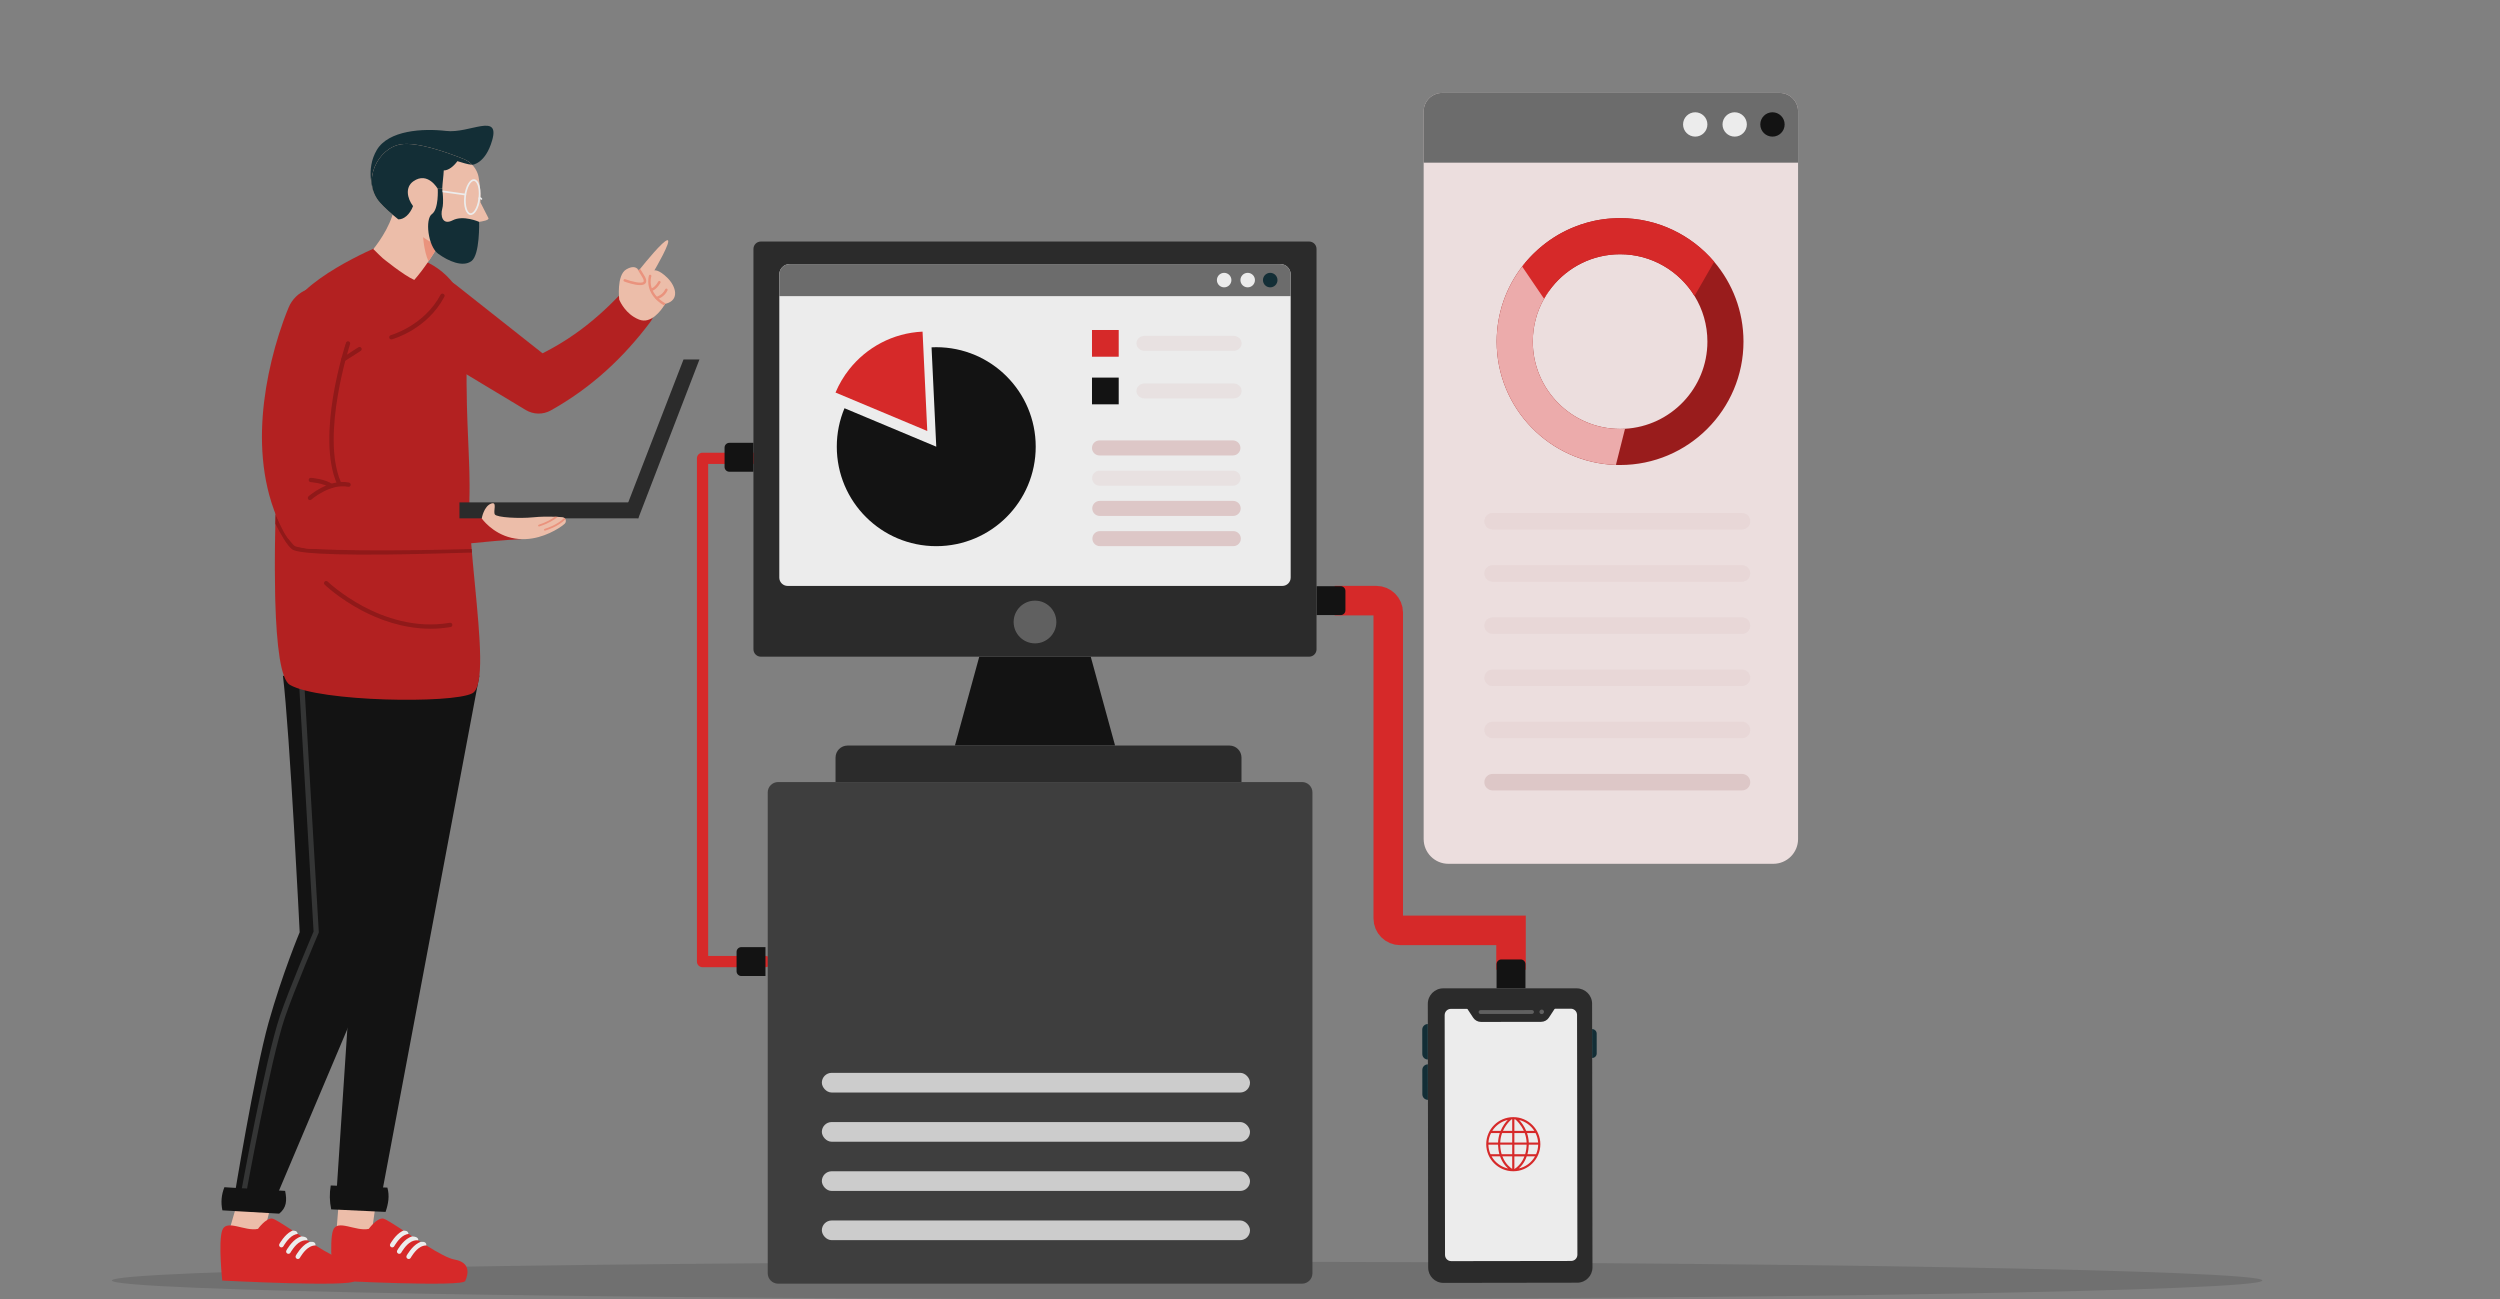 <svg width="508" height="264" viewBox="0 0 508 264" fill="none" xmlns="http://www.w3.org/2000/svg">
<rect x="0" y="0" width="508" height="264" fill="#808080" stroke="none"/>
<g opacity="0.85" clip-path="url(#clip0_2795_16236)">
<path opacity="0.15" d="M241.222 264.001C361.888 264.001 459.707 262.297 459.707 260.195C459.707 258.093 361.888 256.389 241.222 256.389C120.556 256.389 22.737 258.093 22.737 260.195C22.737 262.297 120.556 264.001 241.222 264.001Z" fill="#020202"/>
<path d="M271.21 122.049H279.659C281.003 122.049 282.093 123.139 282.093 124.483V186.623C282.093 187.967 283.182 189.057 284.526 189.057H307.041V197.031" stroke="#E51A1A" stroke-width="6" stroke-miterlimit="10"/>
<path d="M132.135 65.442C129.481 68.966 126.487 72.343 123.102 75.387C119.726 78.436 115.964 81.137 111.946 83.39C110.296 84.316 108.349 84.224 106.833 83.315L106.258 82.967L84.47 69.852C81.036 67.783 79.928 63.324 81.993 59.89C84.058 56.455 88.519 55.347 91.953 57.413C92.209 57.565 92.479 57.758 92.709 57.936L110.244 71.791C112.568 70.629 114.808 69.288 116.956 67.769C120.1 65.548 123.036 62.95 125.785 60.074L125.803 60.056C127.39 58.394 130.025 58.336 131.684 59.924C133.225 61.397 133.386 63.776 132.133 65.436V65.442H132.135Z" fill="#BC1111"/>
<path d="M135.313 61.713C135.259 61.728 135.201 61.742 135.144 61.756C135.144 61.756 135.075 61.883 134.945 62.09C134.318 63.083 132.291 65.882 129.875 64.944C129.685 64.872 129.504 64.791 129.331 64.702C129.139 64.604 128.955 64.501 128.779 64.389C126.668 63.062 125.826 60.873 125.826 60.873C125.826 60.873 125.245 55.934 127.243 54.751C128.4 54.067 129.07 54.254 129.429 54.536C129.691 54.74 129.789 54.99 129.789 54.99C129.789 54.99 129.895 54.855 130.082 54.622C131.137 53.304 134.724 48.9 135.607 48.808C136.645 48.699 132.969 54.95 132.969 54.95C132.969 54.95 133.844 54.688 135.644 56.486C137.407 58.25 138.094 60.983 135.316 61.71L135.313 61.713Z" fill="#FFC8B0"/>
<path d="M132.334 59.147C132.21 59.147 132.101 59.058 132.081 58.931C132.061 58.793 132.153 58.663 132.291 58.641C132.311 58.641 133.03 58.477 133.76 57.214C133.832 57.09 133.988 57.05 134.111 57.121C134.235 57.193 134.275 57.349 134.203 57.472C133.326 58.983 132.412 59.141 132.371 59.147C132.357 59.147 132.346 59.147 132.331 59.147H132.334Z" fill="#FD967D"/>
<path d="M133.458 60.826C133.346 60.826 133.242 60.752 133.211 60.639C133.173 60.504 133.251 60.363 133.389 60.323C133.406 60.317 134.66 59.949 135.172 58.79C135.23 58.66 135.379 58.603 135.508 58.657C135.638 58.715 135.695 58.864 135.641 58.994C135.031 60.383 133.587 60.798 133.527 60.815C133.504 60.821 133.481 60.824 133.458 60.824V60.826Z" fill="#FD967D"/>
<path d="M131.155 57.577C130.942 57.839 130.537 57.936 130.059 57.936C128.892 57.936 127.278 57.364 126.858 57.209C126.726 57.16 126.66 57.013 126.706 56.881C126.755 56.748 126.902 56.679 127.034 56.728C128.319 57.206 130.393 57.703 130.755 57.252C130.879 57.099 130.776 56.731 130.465 56.242L129.427 54.533C129.688 54.737 129.786 54.988 129.786 54.988C129.786 54.988 129.893 54.852 130.08 54.62L130.899 55.972C131.066 56.233 131.581 57.042 131.155 57.571V57.577Z" fill="#FD967D"/>
<path d="M135.313 61.713C135.259 61.728 135.201 61.742 135.144 61.757C135.144 61.757 135.075 61.883 134.945 62.09C130.72 59.622 131.854 56.035 131.865 55.997C131.908 55.862 132.055 55.79 132.187 55.836C132.322 55.879 132.394 56.026 132.348 56.158C132.302 56.299 131.324 59.461 135.31 61.713H135.313Z" fill="#FD967D"/>
<path d="M73.906 158.843L68.295 243.601L77.507 243.034L97.411 137.305L75.735 138.041L73.906 158.843Z" fill="black"/>
<path d="M68.942 243.005L68.295 251.069C68.295 251.069 71.079 252.68 75.329 251.923L76.664 242.393L68.942 243.005Z" fill="#FFC8B0"/>
<path d="M78.715 241.32C79.195 243.02 78.904 244.649 78.344 246.262L67.303 245.742C66.955 244.122 66.935 242.505 67.208 240.889L78.712 241.32H78.715Z" fill="black"/>
<path d="M94.527 260.301C93.928 261.576 67.68 260.209 67.68 260.209C67.68 260.209 66.846 252.413 67.668 250.014C68.491 247.612 72.316 250.31 74.942 249.706C74.942 249.706 76.512 247.529 77.789 247.603C78.257 247.632 79.908 248.694 81.976 250.054C82.31 250.273 82.658 250.503 83.011 250.736C83.259 250.9 83.506 251.064 83.759 251.228C84.168 251.499 84.587 251.772 85.004 252.042C85.163 252.143 85.318 252.244 85.476 252.347C85.859 252.595 86.244 252.839 86.626 253.075C88.927 254.511 91.104 255.722 92.367 255.943C95.74 256.542 95.125 259.027 94.527 260.304V260.301Z" fill="#E51A1A"/>
<path d="M85.004 252.04C84.613 251.991 84.115 252.034 83.566 252.322C82.448 252.906 81.547 254.517 81.539 254.534C81.478 254.646 81.38 254.721 81.268 254.755C81.15 254.793 81.018 254.784 80.9 254.721C80.673 254.594 80.59 254.307 80.716 254.082C80.756 254.005 81.757 252.204 83.132 251.487C83.348 251.375 83.558 251.292 83.759 251.229C84.446 251.286 85.021 251.441 85.004 252.043V252.04Z" fill="white"/>
<path d="M83.008 250.734C82.744 250.768 82.45 250.852 82.143 251.013C81.018 251.6 80.124 253.208 80.115 253.228C80.055 253.337 79.957 253.415 79.845 253.449C79.727 253.487 79.594 253.478 79.477 253.412C79.249 253.288 79.166 253 79.293 252.773C79.333 252.696 80.334 250.898 81.708 250.178C81.797 250.129 81.887 250.089 81.976 250.055C82.416 250.092 82.91 250.063 83.011 250.736L83.008 250.734Z" fill="white"/>
<path d="M86.629 253.072C86.296 253.075 85.904 253.153 85.487 253.372C84.363 253.958 83.468 255.566 83.46 255.584C83.399 255.696 83.299 255.771 83.187 255.808C83.069 255.846 82.936 255.837 82.818 255.771C82.591 255.644 82.508 255.356 82.634 255.132C82.677 255.054 83.678 253.256 85.05 252.537C85.194 252.462 85.338 252.399 85.479 252.345C86.226 252.273 86.672 252.462 86.629 253.072Z" fill="white"/>
<path d="M47.494 243.926L55.688 244.3L76.702 194.638L81.007 140.883L61.77 137.955L60.703 137.794L57.491 137.305C58.891 148.794 60.896 189.426 60.896 189.426C60.896 189.426 57.382 197.82 54.569 207.811C51.756 217.802 47.491 243.923 47.491 243.923L47.494 243.926Z" fill="black"/>
<path d="M49.32 243.384C49.352 243.39 49.383 243.393 49.415 243.393C49.665 243.393 49.886 243.215 49.932 242.961C49.981 242.688 54.94 215.437 57.882 206.786C59.817 201.09 64.686 189.707 64.735 189.592C64.767 189.517 64.784 189.437 64.778 189.353L61.773 137.954L60.706 137.793L63.72 189.29C63.202 190.507 58.73 201.024 56.886 206.444C53.919 215.172 48.949 242.498 48.897 242.774C48.845 243.062 49.035 243.335 49.323 243.387L49.32 243.384Z" fill="#272828"/>
<path d="M48.664 242.867L46.286 251.068C46.286 251.068 49.07 252.679 53.321 251.923L55.688 242.309L48.662 242.867H48.664Z" fill="#FFC8B0"/>
<path d="M57.936 241.984C58.341 243.952 58.226 245.413 56.728 246.613L45.192 245.943C44.844 244.323 44.994 242.744 45.595 241.242L57.938 241.987L57.936 241.984Z" fill="black"/>
<path d="M72.008 260.301C71.41 261.576 45.161 260.209 45.161 260.209C45.161 260.209 44.327 252.413 45.15 250.014C45.972 247.612 49.797 250.31 52.423 249.706C52.423 249.706 53.993 247.529 55.27 247.603C55.739 247.632 57.39 248.694 59.458 250.054C59.791 250.273 60.139 250.503 60.493 250.736C60.74 250.9 60.987 251.064 61.241 251.228C61.649 251.499 62.069 251.772 62.486 252.042C62.644 252.143 62.799 252.244 62.958 252.347C63.34 252.595 63.725 252.839 64.108 253.075C66.409 254.511 68.586 255.722 69.848 255.943C73.225 256.542 72.606 259.027 72.008 260.304V260.301Z" fill="#E51A1A"/>
<path d="M62.486 252.04C62.094 251.991 61.597 252.034 61.048 252.322C59.929 252.906 59.029 254.517 59.02 254.534C58.96 254.646 58.862 254.721 58.75 254.755C58.632 254.793 58.5 254.784 58.382 254.721C58.154 254.594 58.071 254.307 58.198 254.082C58.238 254.005 59.239 252.204 60.613 251.487C60.829 251.375 61.039 251.292 61.24 251.229C61.928 251.286 62.503 251.441 62.486 252.043V252.04Z" fill="white"/>
<path d="M60.49 250.734C60.225 250.768 59.932 250.852 59.624 251.013C58.5 251.6 57.605 253.208 57.596 253.228C57.536 253.337 57.438 253.415 57.326 253.449C57.208 253.487 57.076 253.478 56.958 253.412C56.731 253.288 56.648 253 56.774 252.773C56.814 252.696 57.815 250.898 59.19 250.178C59.279 250.129 59.368 250.089 59.457 250.055C59.897 250.092 60.392 250.063 60.493 250.736L60.49 250.734Z" fill="white"/>
<path d="M64.111 253.072C63.777 253.075 63.386 253.153 62.969 253.372C61.844 253.958 60.95 255.566 60.941 255.584C60.881 255.696 60.78 255.771 60.668 255.808C60.55 255.846 60.418 255.837 60.3 255.771C60.073 255.644 59.989 255.356 60.116 255.132C60.159 255.054 61.16 253.256 62.532 252.537C62.675 252.462 62.819 252.399 62.96 252.345C63.708 252.273 64.154 252.462 64.111 253.072Z" fill="white"/>
<path d="M95.965 140.884C91.887 143.025 64.942 142.616 58.914 139.17C57.051 138.105 56.194 131.239 55.935 122.044C55.923 121.63 55.912 121.21 55.906 120.782C55.869 119.096 55.849 117.341 55.849 115.532V114.979C55.849 114.179 55.849 113.371 55.857 112.557C55.863 111.89 55.869 111.219 55.877 110.54C55.889 109.718 55.906 108.886 55.92 108.052C55.92 107.897 55.926 107.744 55.929 107.589C55.938 107.2 55.946 106.815 55.955 106.427C55.964 106.096 55.969 105.768 55.981 105.437L56.001 104.571C56.01 104.301 56.018 104.03 56.024 103.757C56.067 102.298 56.116 100.84 56.171 99.384C56.188 98.953 56.202 98.527 56.22 98.098C56.309 95.886 56.407 93.694 56.516 91.542C56.525 91.358 56.533 91.177 56.545 90.993C56.571 90.475 56.596 89.963 56.625 89.451C56.637 89.232 56.651 89.011 56.66 88.792C56.674 88.55 56.685 88.312 56.697 88.076C56.714 87.768 56.731 87.463 56.749 87.158C56.763 86.919 56.778 86.68 56.789 86.445C56.803 86.22 56.815 85.999 56.827 85.78C56.861 85.222 56.893 84.67 56.927 84.126C56.936 83.942 56.95 83.758 56.962 83.579C57.557 74.028 58.241 66.451 58.621 64.256C59.849 57.105 77.105 49.996 77.105 49.996L84.924 52.533C85.385 52.683 85.83 52.853 86.265 53.04C86.541 53.16 86.811 53.287 87.076 53.419C92.537 56.184 95.844 62.078 95.192 68.324C94.93 70.853 94.823 73.646 94.809 76.534C94.803 77.012 94.803 77.495 94.809 77.978C94.815 79.359 94.841 80.751 94.875 82.144C94.887 82.618 94.901 83.093 94.912 83.568C94.912 83.585 94.915 83.605 94.915 83.625C94.921 83.864 94.933 84.103 94.938 84.342C94.944 84.563 94.956 84.782 94.959 85.006C94.967 85.245 94.979 85.484 94.984 85.722C95.013 86.482 95.042 87.233 95.074 87.978C95.082 88.205 95.094 88.43 95.102 88.654C95.128 89.267 95.154 89.874 95.177 90.466C95.186 90.694 95.194 90.921 95.206 91.142C95.249 92.192 95.289 93.214 95.324 94.198C95.335 94.488 95.344 94.773 95.353 95.055C95.358 95.319 95.367 95.581 95.373 95.84C95.381 96.111 95.39 96.381 95.393 96.643C95.421 98.041 95.43 99.33 95.407 100.469C95.404 100.587 95.401 100.702 95.396 100.817C95.384 101.176 95.378 101.545 95.376 101.919C95.361 103.423 95.413 105.072 95.511 106.821C95.522 107.054 95.537 107.29 95.551 107.523C95.562 107.738 95.577 107.951 95.588 108.17C95.603 108.4 95.62 108.633 95.637 108.869C95.675 109.43 95.718 109.999 95.761 110.575C95.784 110.857 95.807 111.139 95.83 111.423C95.833 111.452 95.836 111.487 95.839 111.516C95.839 111.53 95.839 111.541 95.841 111.553C95.859 111.769 95.876 111.984 95.896 112.2C95.896 112.229 95.902 112.258 95.902 112.284C95.933 112.689 95.971 113.098 96.008 113.506C96.023 113.693 96.037 113.877 96.057 114.061C96.106 114.622 96.158 115.186 96.212 115.75C96.31 116.769 96.405 117.793 96.506 118.808C97.521 129.383 98.496 139.558 95.974 140.881H95.965V140.884Z" fill="#BC1111"/>
<path d="M87.455 127.76C81.827 127.76 76.881 125.838 73.464 124.026C68.897 121.601 66.09 118.92 65.972 118.807C65.797 118.638 65.791 118.362 65.961 118.186C66.127 118.011 66.406 118.005 66.582 118.175C66.611 118.2 69.435 120.896 73.898 123.264C77.996 125.436 84.364 127.769 91.407 126.546C91.646 126.506 91.873 126.664 91.916 126.906C91.956 127.144 91.798 127.372 91.556 127.415C90.159 127.656 88.787 127.766 87.455 127.766V127.76Z" fill="#930707"/>
<path d="M79.523 68.971C79.33 68.971 79.152 68.841 79.1 68.646C79.037 68.413 79.175 68.171 79.408 68.105C79.474 68.088 86.184 66.186 89.517 59.889C89.629 59.673 89.897 59.593 90.112 59.705C90.328 59.82 90.409 60.084 90.296 60.3C86.782 66.943 79.931 68.876 79.641 68.954C79.604 68.965 79.563 68.968 79.526 68.968H79.523V68.971Z" fill="#930707"/>
<path d="M68.868 98.581C68.699 98.581 68.538 98.483 68.466 98.316C64.195 88.481 70.05 70.409 70.303 69.644C70.378 69.414 70.629 69.287 70.859 69.365C71.089 69.439 71.215 69.69 71.138 69.92C71.077 70.104 65.135 88.438 69.271 97.968C69.369 98.19 69.265 98.449 69.044 98.546C68.986 98.572 68.929 98.584 68.868 98.584V98.581Z" fill="#930707"/>
<path d="M69.777 73.479C69.633 73.479 69.489 73.407 69.406 73.275C69.276 73.071 69.334 72.797 69.538 72.668L72.822 70.565C73.027 70.436 73.3 70.493 73.429 70.697C73.559 70.902 73.501 71.175 73.297 71.304L70.013 73.407C69.941 73.453 69.857 73.476 69.777 73.476V73.479Z" fill="#930707"/>
<path d="M55.952 106.427C57.149 108.797 58.394 110.9 59.337 111.605C59.547 111.763 59.981 112.085 62.757 112.338C65.339 112.574 69.949 112.756 78.293 112.684C83.561 112.641 92.284 112.393 95.899 112.284C95.899 112.258 95.893 112.226 95.893 112.2C95.873 111.985 95.856 111.766 95.839 111.553C82.612 111.947 61.405 112.077 59.852 110.917C58.868 110.181 57.39 107.48 56.004 104.568L55.958 106.424H55.952V106.427Z" fill="#930707"/>
<path d="M58.655 62.476L58.48 62.896L58.336 63.249L58.068 63.931C57.896 64.383 57.732 64.826 57.571 65.272C57.252 66.161 56.955 67.044 56.673 67.933C56.113 69.711 55.612 71.5 55.178 73.312C54.306 76.937 53.68 80.651 53.389 84.469C53.104 88.286 53.165 92.216 53.783 96.203C54.094 98.194 54.548 100.196 55.178 102.178C55.491 103.167 55.857 104.151 56.256 105.126C56.665 106.099 57.119 107.057 57.614 108L57.947 108.584C59.032 110.474 61.016 111.53 63.049 111.53C66.423 111.524 69.756 111.498 73.109 111.464C76.457 111.429 79.805 111.383 83.152 111.326C89.85 111.205 99.157 109.862 105.886 109.557C106.896 109.401 107.06 108.835 106.965 106.7C106.876 104.752 105.363 103.208 103.476 103.026H103.459C96.888 102.391 90.296 101.617 83.707 100.8C80.414 100.388 77.118 99.966 73.828 99.531C70.541 99.097 67.237 98.651 63.973 98.194L69.408 101.723C68.209 99.468 67.406 96.896 66.978 94.137C66.546 91.378 66.483 88.444 66.708 85.464C66.935 82.481 67.438 79.446 68.163 76.439C68.525 74.938 68.942 73.439 69.408 71.963C69.641 71.227 69.888 70.493 70.144 69.777C70.274 69.417 70.403 69.063 70.535 68.718L70.734 68.209L70.901 67.8L70.987 67.593C72.385 64.179 70.754 60.278 67.34 58.88C63.947 57.487 60.07 59.098 58.649 62.473H58.655V62.476Z" fill="#BC1111"/>
<path d="M62.975 101.625C63.078 101.625 63.182 101.588 63.265 101.516C63.303 101.482 67.099 98.188 70.743 98.916C70.982 98.962 71.212 98.809 71.26 98.57C71.307 98.332 71.154 98.101 70.915 98.052C66.84 97.241 62.854 100.708 62.687 100.857C62.506 101.018 62.489 101.295 62.647 101.479C62.733 101.577 62.854 101.628 62.978 101.628L62.975 101.625Z" fill="#930707"/>
<path d="M67.323 99.189C67.459 99.189 67.594 99.125 67.68 99.007C67.824 98.812 67.781 98.535 67.585 98.394C66.121 97.327 63.311 97.103 63.194 97.091C62.952 97.071 62.742 97.255 62.722 97.497C62.705 97.739 62.886 97.951 63.127 97.969C63.153 97.969 65.808 98.184 67.067 99.105C67.145 99.163 67.237 99.189 67.326 99.189H67.323Z" fill="#930707"/>
<path d="M95.95 33.492C95.95 33.492 98.633 33.322 100.011 28.506C101.636 22.828 95.384 27.166 90.653 26.608C85.922 26.049 78.948 26.475 76.575 30.462C74.202 34.45 75.873 38.874 75.873 38.874L95.95 33.492Z" fill="#002029"/>
<path d="M77.734 52.427C77.734 52.427 76.46 51.247 75.864 50.617C77.242 48.88 79.983 44.984 80.279 41.115L90.049 48.244C90.049 48.244 89.798 48.71 89.361 49.461C89.338 49.504 89.312 49.544 89.286 49.587C89.281 49.596 89.275 49.605 89.272 49.613C88.959 50.142 88.565 50.798 88.104 51.52C87.938 51.782 87.765 52.056 87.581 52.335C87.417 52.585 87.247 52.841 87.069 53.1C86.206 54.371 85.214 55.712 84.179 56.883C81.981 55.919 77.725 52.429 77.725 52.429H77.734V52.427Z" fill="#FFC8B0"/>
<path d="M89.367 49.461C89.344 49.504 89.318 49.544 89.293 49.587C89.287 49.596 89.281 49.605 89.278 49.613C88.965 50.142 88.571 50.798 88.111 51.52C87.944 51.782 87.771 52.056 87.587 52.334C87.423 52.585 87.254 52.841 87.075 53.1C86.08 50.991 85.942 47.663 85.916 47.588L89.364 49.461H89.367Z" fill="#FD967D"/>
<path d="M77.193 41.152C78.125 42.202 79.442 43.381 80.932 44.569C85.542 48.246 91.823 52.011 93.641 52.319C94.984 52.544 95.953 51.79 96.563 49.451C96.655 49.092 96.744 48.715 96.827 48.321L97.244 45.933C97.284 45.651 97.322 45.366 97.356 45.081C98.026 44.986 99.45 44.733 99.249 44.322C98.996 43.801 97.681 41.244 97.627 41.14V41.134C97.658 39.293 97.549 37.504 97.247 35.965C97.144 35.433 96.951 34.929 96.689 34.472C96.131 33.497 95.251 32.726 94.181 32.297C90.94 30.994 84.832 28.81 81.484 29.322C76.782 30.042 73.374 36.854 77.193 41.152Z" fill="#FFC8B0"/>
<path d="M97.357 45.083C97.357 45.083 94.141 43.653 91.996 44.76C89.848 45.868 89.48 43.742 89.859 42.453C90.242 41.164 89.865 38.316 89.865 38.316L88.95 38.368C88.95 38.368 89.192 42.499 87.766 43.5C86.339 44.501 86.957 50.051 89.037 51.561C91.116 53.074 94.026 54.346 95.789 53.063C97.552 51.78 97.357 45.08 97.357 45.08V45.083Z" fill="#002029"/>
<path d="M81.484 29.322C84.832 28.81 90.94 30.997 94.181 32.297C94.857 32.567 95.458 32.979 95.95 33.488C94.929 33.407 93.908 33.013 92.945 32.752C92.191 33.779 91.165 34.636 90.172 34.633C90.115 35.884 89.925 37.032 89.865 38.315C89.554 38.361 89.249 38.381 88.95 38.367C88.95 38.367 86.937 34.762 83.989 36.842C82.312 38.025 82.709 40.271 83.932 41.882C83.259 43.657 81.982 44.635 80.932 44.569C79.439 43.381 78.125 42.202 77.193 41.152C73.374 36.854 76.782 30.042 81.484 29.322Z" fill="#002029"/>
<path d="M96.368 36.423C95.456 36.322 94.564 37.838 94.34 39.875C94.113 41.909 94.651 43.586 95.562 43.687C96.445 43.784 97.311 42.366 97.57 40.427C97.576 40.364 97.584 40.303 97.593 40.237C97.599 40.183 97.604 40.125 97.607 40.07C97.788 38.108 97.256 36.523 96.371 36.423H96.368ZM95.6 43.338C94.996 43.272 94.472 41.848 94.685 39.912C94.901 37.976 95.723 36.702 96.327 36.771C96.937 36.837 97.443 38.189 97.248 40.114C97.248 40.142 97.242 40.168 97.239 40.197C97.225 40.312 97.213 40.427 97.193 40.536C96.926 42.303 96.175 43.402 95.594 43.338H95.6Z" fill="white"/>
<path d="M97.92 40.58C97.84 40.635 97.733 40.614 97.679 40.534C97.644 40.482 97.604 40.445 97.567 40.425C97.546 40.413 97.529 40.407 97.512 40.407C97.408 40.396 97.305 40.491 97.302 40.491C97.27 40.52 97.236 40.537 97.198 40.537C97.216 40.425 97.23 40.312 97.244 40.197C97.247 40.169 97.25 40.14 97.253 40.114C97.334 40.077 97.434 40.048 97.549 40.059C97.567 40.059 97.587 40.065 97.607 40.071C97.716 40.094 97.848 40.163 97.969 40.338C98.024 40.419 98.004 40.525 97.923 40.58H97.92Z" fill="white"/>
<path d="M94.585 39.36L89.905 38.707C89.926 38.828 89.943 38.946 89.957 39.067L94.536 39.705H94.541C94.633 39.717 94.72 39.651 94.734 39.556C94.749 39.461 94.68 39.372 94.585 39.36Z" fill="white"/>
<path d="M129.694 102.086H93.359V105.328H129.694V102.086Z" fill="#1C1C1C"/>
<path d="M138.891 73.039L126.832 104.223L129.696 105.328L142.132 73.039H138.891Z" fill="#1C1C1C"/>
<path d="M114.713 106.453C114.405 106.726 113.997 107.031 113.459 107.364C111.443 108.601 107.871 110.204 103.934 109.289C99.994 108.374 97.889 105.348 97.889 105.348C97.889 105.348 98.3 102.874 99.813 102.324C101.104 101.853 100.178 103.881 100.546 104.522C100.914 105.164 105.565 105.403 108.331 105.118C109.867 104.959 111.457 104.957 112.76 105.008C112.956 105.017 113.146 105.023 113.327 105.031C113.666 105.049 113.98 105.069 114.259 105.089C114.417 105.1 114.555 105.152 114.664 105.236C114.768 105.31 114.848 105.411 114.903 105.52C115.047 105.817 115.006 106.194 114.719 106.45H114.713V106.453Z" fill="#FFC8B0"/>
<path d="M114.897 105.524C114.365 106.065 113.126 107.077 110.767 107.828C110.75 107.834 110.73 107.837 110.713 107.837C110.635 107.837 110.563 107.788 110.537 107.707C110.506 107.61 110.56 107.509 110.655 107.477C112.979 106.735 114.178 105.734 114.659 105.236C114.762 105.311 114.843 105.412 114.897 105.521V105.524Z" fill="#FD967D"/>
<path d="M113.321 105.031C112.659 105.595 111.486 106.368 109.579 106.975C109.562 106.981 109.542 106.984 109.524 106.984C109.447 106.984 109.375 106.935 109.349 106.855C109.317 106.76 109.372 106.656 109.467 106.624C111.026 106.127 112.081 105.505 112.751 105.002C112.947 105.011 113.136 105.016 113.318 105.025V105.031H113.321Z" fill="#FD967D"/>
<path d="M365.368 22.641V170.492C365.368 173.271 363.116 175.526 360.335 175.526H294.321C291.543 175.526 289.288 173.274 289.288 170.492V22.641C289.288 20.567 290.968 18.887 293.041 18.887H361.615C363.689 18.887 365.368 20.567 365.368 22.641Z" fill="#FFEEEE"/>
<g opacity="0.3">
<path d="M353.974 107.589H303.294C302.371 107.589 301.623 106.841 301.623 105.917C301.623 104.994 302.371 104.246 303.294 104.246H353.974C354.897 104.246 355.645 104.994 355.645 105.917C355.645 106.841 354.897 107.589 353.974 107.589Z" fill="#EDD3D3"/>
</g>
<g opacity="0.3">
<path d="M353.974 118.192H303.294C302.371 118.192 301.623 117.444 301.623 116.521C301.623 115.598 302.371 114.85 303.294 114.85H353.974C354.897 114.85 355.645 115.598 355.645 116.521C355.645 117.444 354.897 118.192 353.974 118.192Z" fill="#EDD3D3"/>
</g>
<g opacity="0.3">
<path d="M353.974 128.796H303.294C302.371 128.796 301.623 128.048 301.623 127.125C301.623 126.201 302.371 125.453 303.294 125.453H353.974C354.897 125.453 355.645 126.201 355.645 127.125C355.645 128.048 354.897 128.796 353.974 128.796Z" fill="#EDD3D3"/>
</g>
<g opacity="0.3">
<path d="M353.974 139.399H303.294C302.371 139.399 301.623 138.651 301.623 137.728C301.623 136.805 302.371 136.057 303.294 136.057H353.974C354.897 136.057 355.645 136.805 355.645 137.728C355.645 138.651 354.897 139.399 353.974 139.399Z" fill="#EDD3D3"/>
</g>
<g opacity="0.3">
<path d="M353.974 150.003H303.294C302.371 150.003 301.623 149.255 301.623 148.332C301.623 147.408 302.371 146.66 303.294 146.66H353.974C354.897 146.66 355.645 147.408 355.645 148.332C355.645 149.255 354.897 150.003 353.974 150.003Z" fill="#EDD3D3"/>
</g>
<path d="M353.974 160.608H303.294C302.371 160.608 301.623 159.86 301.623 158.937C301.623 158.014 302.371 157.266 303.294 157.266H353.974C354.897 157.266 355.645 158.014 355.645 158.937C355.645 159.86 354.897 160.608 353.974 160.608Z" fill="#EDD3D3"/>
<path d="M365.368 22.641V33.049H289.288V22.641C289.288 20.567 290.968 18.887 293.041 18.887H361.615C363.689 18.887 365.368 20.567 365.368 22.641Z" fill="#686868"/>
<path d="M346.945 25.288C346.945 26.655 345.837 27.762 344.471 27.762C343.105 27.762 341.998 26.655 341.998 25.288C341.998 23.922 343.105 22.814 344.471 22.814C345.837 22.814 346.945 23.922 346.945 25.288Z" fill="white"/>
<path d="M354.96 25.288C354.96 26.655 353.853 27.762 352.487 27.762C351.121 27.762 350.014 26.655 350.014 25.288C350.014 23.922 351.121 22.814 352.487 22.814C353.853 22.814 354.96 23.922 354.96 25.288Z" fill="white"/>
<path d="M362.639 25.288C362.639 26.655 361.532 27.762 360.166 27.762C358.8 27.762 357.692 26.655 357.692 25.288C357.692 23.922 358.8 22.814 360.166 22.814C361.532 22.814 362.639 23.922 362.639 25.288Z" fill="black"/>
<path d="M348.32 53.192C343.718 47.773 336.856 44.326 329.206 44.326C329.054 44.326 328.901 44.326 328.749 44.332C328.648 44.332 328.55 44.332 328.45 44.338C328.033 44.349 327.613 44.372 327.199 44.407C327.118 44.413 327.035 44.418 326.954 44.427C326.83 44.438 326.707 44.45 326.583 44.461C326.494 44.47 326.405 44.481 326.316 44.49C326.204 44.505 326.094 44.516 325.982 44.53C325.876 44.545 325.769 44.556 325.666 44.574C325.539 44.594 325.41 44.611 325.283 44.631C325.197 44.645 325.111 44.66 325.024 44.671C324.944 44.686 324.863 44.697 324.786 44.715C324.714 44.726 324.636 44.74 324.564 44.755C324.466 44.775 324.366 44.792 324.265 44.812C324.141 44.835 324.021 44.861 323.897 44.887C323.785 44.913 323.67 44.939 323.558 44.965C323.19 45.048 322.827 45.143 322.465 45.244C322.381 45.267 322.295 45.293 322.212 45.319C321.878 45.416 321.55 45.517 321.222 45.629C320.895 45.739 320.57 45.857 320.25 45.98C319.928 46.104 319.612 46.233 319.296 46.369C319.192 46.415 319.086 46.461 318.982 46.507C318.879 46.553 318.775 46.602 318.671 46.648C318.568 46.697 318.464 46.745 318.364 46.794C318.275 46.838 318.185 46.881 318.093 46.927C318.073 46.938 318.053 46.947 318.033 46.958C317.837 47.056 317.642 47.157 317.449 47.258C317.372 47.301 317.294 47.341 317.216 47.381C317.093 47.447 316.972 47.517 316.851 47.586C316.753 47.643 316.655 47.698 316.555 47.755C316.457 47.813 316.359 47.87 316.264 47.931C316.066 48.052 315.867 48.172 315.672 48.299C315.111 48.659 314.567 49.041 314.038 49.444C314.033 49.444 314.027 49.45 314.024 49.455C313.575 49.798 313.138 50.154 312.715 50.529C312.629 50.6 312.546 50.678 312.462 50.753C312.295 50.905 312.129 51.058 311.965 51.213C311.884 51.291 311.801 51.368 311.72 51.446C311.64 51.524 311.559 51.604 311.479 51.682C311.321 51.843 311.162 52.004 311.007 52.165C310.929 52.246 310.852 52.332 310.774 52.413C310.622 52.58 310.469 52.746 310.323 52.916C310.251 53.002 310.173 53.086 310.101 53.172C310.029 53.258 309.954 53.345 309.883 53.431C309.802 53.529 309.722 53.627 309.641 53.727C309.526 53.871 309.411 54.015 309.299 54.162C306.052 58.391 304.122 63.678 304.122 69.409C304.122 82.955 314.913 94.028 328.346 94.477C328.628 94.488 328.916 94.491 329.2 94.491C343.028 94.491 354.276 83.237 354.276 69.406C354.276 63.227 352.032 57.565 348.314 53.187L348.32 53.192ZM330.204 87.127C329.873 87.147 329.54 87.155 329.206 87.155C319.422 87.155 311.464 79.192 311.464 69.409C311.464 66.247 312.295 63.275 313.751 60.703C314.041 60.189 314.358 59.688 314.7 59.205C314.904 58.914 315.117 58.632 315.338 58.356C318.591 54.28 323.598 51.662 329.206 51.662C335.593 51.662 341.204 55.056 344.328 60.14C345.99 62.838 346.945 66.014 346.945 69.409C346.945 78.859 339.522 86.609 330.201 87.127H330.204Z" fill="#9E0B0B"/>
<path d="M330.204 87.127L328.352 94.477C314.916 94.026 304.128 82.956 304.128 69.409C304.128 63.679 306.058 58.391 309.305 54.162C309.494 53.915 309.687 53.67 309.888 53.432L314.7 59.205C312.661 62.094 311.464 65.612 311.464 69.409C311.464 79.196 319.425 87.156 329.206 87.156C329.54 87.156 329.873 87.147 330.204 87.127Z" fill="#FFB3B3"/>
<path d="M348.319 53.192L344.328 60.14C341.204 55.059 335.593 51.662 329.206 51.662C323.598 51.662 318.588 54.28 315.338 58.356C315.117 58.632 314.904 58.917 314.7 59.205C314.358 59.688 314.041 60.189 313.751 60.703L309.305 54.162C309.417 54.015 309.532 53.871 309.647 53.727C309.724 53.63 309.805 53.529 309.888 53.431C309.96 53.345 310.032 53.256 310.107 53.172C310.179 53.086 310.254 53.002 310.328 52.916C310.478 52.746 310.627 52.58 310.78 52.413C310.858 52.332 310.932 52.246 311.013 52.165C311.165 52.004 311.326 51.84 311.484 51.682C311.565 51.604 311.646 51.524 311.726 51.446C311.807 51.368 311.887 51.288 311.971 51.213C312.134 51.058 312.298 50.905 312.468 50.753C312.551 50.678 312.638 50.603 312.721 50.529C313.144 50.154 313.581 49.798 314.03 49.455C314.035 49.45 314.041 49.447 314.044 49.444C314.573 49.041 315.12 48.659 315.678 48.299C315.873 48.172 316.069 48.049 316.27 47.931C316.368 47.87 316.466 47.813 316.56 47.755C316.658 47.698 316.756 47.64 316.857 47.586C316.978 47.517 317.098 47.447 317.222 47.381C317.3 47.341 317.374 47.301 317.455 47.258C317.648 47.154 317.843 47.053 318.039 46.958C318.059 46.947 318.079 46.938 318.099 46.927C318.188 46.884 318.277 46.838 318.369 46.794C318.473 46.745 318.574 46.697 318.677 46.648C318.781 46.599 318.884 46.553 318.988 46.507C319.091 46.461 319.198 46.415 319.301 46.369C319.615 46.233 319.934 46.101 320.256 45.98C320.578 45.857 320.9 45.739 321.228 45.629C321.553 45.517 321.884 45.414 322.217 45.319C322.304 45.293 322.387 45.27 322.471 45.244C322.833 45.143 323.198 45.048 323.563 44.965C323.676 44.939 323.791 44.913 323.903 44.887C324.026 44.861 324.147 44.835 324.271 44.812C324.369 44.792 324.469 44.772 324.57 44.755C324.645 44.74 324.72 44.726 324.791 44.715C324.869 44.7 324.95 44.686 325.03 44.671C325.116 44.657 325.203 44.643 325.289 44.631C325.415 44.611 325.545 44.591 325.671 44.574C325.778 44.559 325.884 44.545 325.988 44.53C326.1 44.516 326.209 44.505 326.321 44.49C326.411 44.479 326.5 44.47 326.589 44.461C326.713 44.447 326.836 44.435 326.96 44.427C327.04 44.418 327.124 44.413 327.204 44.407C327.618 44.372 328.035 44.349 328.455 44.338C328.556 44.338 328.654 44.332 328.754 44.332C328.907 44.332 329.059 44.326 329.212 44.326C336.862 44.326 343.724 47.773 348.325 53.192H348.319Z" fill="#E51A1A"/>
<path d="M260.706 225.458C260.074 225.458 259.564 224.946 259.564 224.316C259.564 223.686 260.076 223.174 260.706 223.174" fill="#E51A1A"/>
<path d="M272.423 124.986H267.52V119.111H272.423C272.958 119.111 273.392 119.546 273.392 120.081V124.016C273.392 124.551 272.958 124.986 272.423 124.986Z" fill="black"/>
<path d="M155.54 196.537H142.756C142.123 196.537 141.614 196.025 141.614 195.395V93.132C141.614 92.499 142.126 91.99 142.756 91.99H153.101C153.733 91.99 154.243 92.502 154.243 93.132C154.243 93.762 153.731 94.274 153.101 94.274H143.901V194.25H155.54C156.172 194.25 156.681 194.762 156.681 195.392C156.681 196.022 156.169 196.534 155.54 196.534V196.537Z" fill="#E51A1A"/>
<path d="M148.201 89.982H153.104V95.857H148.201C147.666 95.857 147.231 95.422 147.231 94.887V90.952C147.231 90.417 147.666 89.982 148.201 89.982Z" fill="black"/>
<path d="M150.639 192.455H155.543V198.329H150.639C150.104 198.329 149.67 197.895 149.67 197.36V193.425C149.67 192.889 150.104 192.455 150.639 192.455Z" fill="black"/>
<path d="M198.987 133.439L194.037 151.497H226.584L221.637 133.439H198.987Z" fill="black"/>
<path d="M172.226 151.496H249.824C251.176 151.496 252.272 152.592 252.272 153.944V158.912H169.781V153.944C169.781 152.592 170.877 151.496 172.229 151.496H172.226Z" fill="#1C1C1C"/>
<path d="M266.016 49.078H154.605C153.774 49.078 153.101 49.752 153.101 50.583V131.934C153.101 132.765 153.774 133.439 154.605 133.439H266.016C266.846 133.439 267.52 132.765 267.52 131.934V50.583C267.52 49.752 266.846 49.078 266.016 49.078Z" fill="#1C1C1C"/>
<path d="M262.265 55.758V117.367C262.265 118.299 261.509 119.059 260.577 119.059H160.046C159.114 119.059 158.354 118.302 158.354 117.367V55.758C158.354 54.602 159.292 53.664 160.448 53.664H260.171C261.327 53.664 262.265 54.602 262.265 55.758Z" fill="white"/>
<path d="M227.322 67.055H221.893V72.486H227.322V67.055Z" fill="#E51A1A"/>
<path d="M227.322 76.728H221.893V82.16H227.322V76.728Z" fill="black"/>
<g opacity="0.3">
<path d="M250.617 77.914H232.602C231.676 77.914 230.926 78.599 230.926 79.442C230.926 80.287 231.676 80.969 232.602 80.969H250.617C251.543 80.969 252.294 80.284 252.294 79.442C252.294 78.596 251.543 77.914 250.617 77.914Z" fill="#EDD3D3"/>
</g>
<g opacity="0.3">
<path d="M250.617 68.24H232.602C231.676 68.24 230.926 68.925 230.926 69.768C230.926 70.614 231.676 71.295 232.602 71.295H250.617C251.543 71.295 252.294 70.611 252.294 69.768C252.294 68.922 251.543 68.24 250.617 68.24Z" fill="#EDD3D3"/>
</g>
<path d="M221.976 109.449C221.976 110.295 222.66 110.977 223.503 110.977H250.608C251.454 110.977 252.136 110.292 252.136 109.449C252.136 108.604 251.451 107.922 250.608 107.922H223.503C222.657 107.922 221.976 108.607 221.976 109.449Z" fill="#EDD3D3"/>
<path d="M221.947 103.309C221.947 104.155 222.632 104.836 223.474 104.836H250.58C251.426 104.836 252.107 104.152 252.107 103.309C252.107 102.463 251.423 101.781 250.58 101.781H223.474C222.629 101.781 221.947 102.466 221.947 103.309Z" fill="#EDD3D3"/>
<g opacity="0.3">
<path d="M221.919 97.164C221.919 98.01 222.603 98.692 223.446 98.692H250.552C251.397 98.692 252.079 98.007 252.079 97.164C252.079 96.319 251.394 95.637 250.552 95.637H223.446C222.601 95.637 221.919 96.321 221.919 97.164Z" fill="#EDD3D3"/>
</g>
<path d="M221.893 91.022C221.893 91.868 222.577 92.549 223.42 92.549H250.525C251.371 92.549 252.053 91.865 252.053 91.022C252.053 90.176 251.368 89.494 250.525 89.494H223.42C222.574 89.494 221.893 90.179 221.893 91.022Z" fill="#EDD3D3"/>
<path d="M210.457 90.766C210.457 101.933 201.41 110.981 190.248 110.981C179.087 110.981 170.036 101.933 170.036 90.766C170.036 87.998 170.594 85.358 171.601 82.953L190.248 90.766L189.291 70.577C189.604 70.556 189.926 70.551 190.248 70.551C201.41 70.551 210.457 79.601 210.457 90.766Z" fill="black"/>
<path d="M187.464 67.387C181.425 67.666 176.081 70.597 172.567 75.042C171.437 76.472 170.493 78.057 169.777 79.765L188.422 87.579L187.464 67.39V67.387Z" fill="#E51A1A"/>
<path d="M262.265 55.758V60.168H158.354V55.758C158.354 54.602 159.292 53.664 160.448 53.664H260.171C261.327 53.664 262.265 54.602 262.265 55.758Z" fill="#686868"/>
<path d="M250.223 56.915C250.223 57.729 249.562 58.391 248.748 58.391C247.934 58.391 247.272 57.729 247.272 56.915C247.272 56.101 247.934 55.44 248.748 55.44C249.562 55.44 250.223 56.101 250.223 56.915Z" fill="white"/>
<path d="M253.53 58.391C254.345 58.391 255.005 57.73 255.005 56.915C255.005 56.1 254.345 55.44 253.53 55.44C252.715 55.44 252.055 56.1 252.055 56.915C252.055 57.73 252.715 58.391 253.53 58.391Z" fill="white"/>
<path d="M258.109 58.391C258.924 58.391 259.584 57.73 259.584 56.915C259.584 56.1 258.924 55.44 258.109 55.44C257.294 55.44 256.634 56.1 256.634 56.915C256.634 57.73 257.294 58.391 258.109 58.391Z" fill="#002029"/>
<path d="M214.651 126.392C214.651 128.788 212.707 130.733 210.311 130.733C207.916 130.733 205.972 128.788 205.972 126.392C205.972 123.995 207.916 122.051 210.311 122.051C212.707 122.051 214.651 123.995 214.651 126.392Z" fill="#5B5B5B"/>
<path d="M264.575 158.91H158.114C156.946 158.91 156 159.857 156 161.025V258.728C156 259.896 156.946 260.842 158.114 260.842H264.575C265.743 260.842 266.689 259.896 266.689 258.728V161.025C266.689 159.857 265.743 158.91 264.575 158.91Z" fill="#333333"/>
<path d="M309.974 195.926V200.831H304.102V195.926C304.102 195.391 304.536 194.957 305.071 194.957H309.005C309.54 194.957 309.974 195.391 309.974 195.926Z" fill="black"/>
<path d="M293.266 200.832C291.534 200.832 290.131 202.239 290.131 203.971L290.206 257.588C290.206 258.439 290.551 259.21 291.109 259.771C291.672 260.335 292.449 260.683 293.309 260.683L320.495 260.643C322.206 260.643 323.592 259.25 323.59 257.539L323.515 203.962C323.515 202.233 322.111 200.832 320.38 200.832H293.266Z" fill="#1C1C1C"/>
<path d="M290.145 215.3C289.518 215.3 289.011 214.793 289.009 214.166L289 209.218C289 208.591 289.506 208.085 290.13 208.082L290.142 215.297H290.145V215.3Z" fill="#002029"/>
<path d="M323.525 214.984C324.037 214.984 324.451 214.567 324.451 214.055L324.446 210.036C324.446 209.524 324.029 209.109 323.517 209.109L323.525 214.984Z" fill="#002029"/>
<path d="M290.156 223.493C289.529 223.493 289.023 222.987 289.02 222.36L289.012 217.412C289.012 216.785 289.518 216.278 290.142 216.275L290.153 223.49H290.156V223.493Z" fill="#002029"/>
<path d="M319.269 256.227L299.155 256.256L294.887 256.261C294.456 256.261 294.073 256.046 293.849 255.715C293.803 255.649 293.763 255.577 293.731 255.502C293.665 255.349 293.628 255.183 293.628 255.004L293.613 244.947L293.599 235.134L293.582 223.248L293.573 216.942L293.556 206.266C293.556 205.57 294.116 205.006 294.812 205.003L304.619 204.989L310.584 204.98L319.198 204.969C319.382 204.969 319.554 205.006 319.712 205.078C320.109 205.254 320.4 205.633 320.449 206.082C320.454 206.128 320.457 206.177 320.457 206.226L320.472 216.09L320.486 226.89L320.495 233.328L320.526 254.961C320.526 255.657 319.965 256.221 319.269 256.224V256.227Z" fill="white"/>
<path d="M307.5 227C304.468 227 302 229.466 302 232.5C302 235.534 304.466 238 307.5 238C310.534 238 313 235.532 313 232.5C313 229.468 310.534 227 307.5 227ZM307.721 234.53V232.603H310.208C310.192 233.284 310.094 233.933 309.913 234.53H307.721ZM309.279 236.725C309.682 236.213 310.004 235.623 310.235 234.972H311.91C311.203 236.231 310.014 237.117 308.617 237.431C308.852 237.22 309.075 236.984 309.279 236.725ZM309.763 234.972C309.556 235.513 309.279 236.006 308.941 236.438C308.415 237.111 307.888 237.453 307.721 237.552V234.974H309.763V234.972ZM307.721 229.792V227.448C307.786 227.451 307.852 227.455 307.918 227.461C308.193 227.693 309.055 228.493 309.642 229.792H307.721ZM310.126 229.792C309.929 229.319 309.679 228.865 309.385 228.441C309.171 228.134 308.937 227.847 308.689 227.584C309.954 227.89 311.065 228.685 311.768 229.792H310.124H310.126ZM307.721 232.161V230.235H309.823C310.05 230.855 310.179 231.504 310.205 232.161H307.721ZM310.647 232.161C310.623 231.507 310.503 230.859 310.292 230.235H312.021C312.325 230.839 312.502 231.486 312.546 232.161H310.647ZM312.555 232.603C312.542 233.272 312.398 233.921 312.13 234.53H310.373C310.541 233.927 310.634 233.28 310.648 232.603H312.555ZM304.676 234.53H302.867C302.599 233.921 302.457 233.272 302.442 232.603H304.4C304.415 233.28 304.508 233.928 304.676 234.53ZM305.407 229.792C305.578 229.413 305.783 229.047 306.021 228.704C306.484 228.038 306.946 227.616 307.137 227.455C307.183 227.452 307.23 227.449 307.277 227.448V229.792H305.407ZM307.279 230.235V232.161H304.847C304.873 231.505 305.001 230.858 305.227 230.235H307.279ZM303.232 229.792C303.95 228.664 305.084 227.863 306.377 227.569C306.123 227.836 305.885 228.128 305.667 228.441C305.372 228.865 305.123 229.319 304.926 229.792H303.232ZM307.279 232.603V234.53H305.137C304.957 233.934 304.858 233.287 304.844 232.603H307.279ZM302.454 232.161C302.498 231.486 302.675 230.839 302.979 230.235H304.758C304.547 230.859 304.428 231.507 304.403 232.161H302.454ZM304.817 234.972C305.048 235.623 305.368 236.213 305.773 236.725C305.981 236.991 306.209 237.232 306.451 237.446C305.042 237.146 303.802 236.236 303.09 234.972H304.817ZM307.279 234.972V237.52C306.944 237.311 305.899 236.557 305.289 234.972H307.279Z" fill="#E51A1A"/>
<path d="M315.999 204.854L314.74 206.778C314.389 207.316 313.79 207.638 313.149 207.638L300.944 207.656C300.302 207.656 299.704 207.333 299.35 206.798L298.085 204.877C298.085 204.678 298.246 204.514 298.447 204.514L315.637 204.488C315.835 204.488 315.999 204.652 315.999 204.851V204.854Z" fill="#1C1C1C"/>
<path d="M311.303 206.024L300.846 206.038C300.633 206.038 300.461 205.866 300.458 205.653C300.458 205.44 300.631 205.267 300.843 205.264L311.3 205.25C311.513 205.25 311.686 205.423 311.689 205.635C311.689 205.848 311.516 206.021 311.303 206.024Z" fill="#5B5B5B"/>
<path d="M313.73 205.518C313.794 205.843 313.512 206.125 313.187 206.064C313.006 206.03 312.856 205.883 312.821 205.702C312.758 205.374 313.04 205.092 313.368 205.155C313.549 205.19 313.699 205.337 313.733 205.521H313.73V205.518Z" fill="#5B5B5B"/>
<rect x="167" y="218" width="87" height="4" rx="2" fill="#D9D9D9"/>
<rect x="167" y="228" width="87" height="4" rx="2" fill="#D9D9D9"/>
<rect x="167" y="238" width="87" height="4" rx="2" fill="#D9D9D9"/>
<rect x="167" y="248" width="87" height="4" rx="2" fill="#D9D9D9"/>
</g>
<defs>
<clipPath id="clip0_2795_16236">
<rect width="508" height="264" fill="white"/>
</clipPath>
</defs>
</svg>
